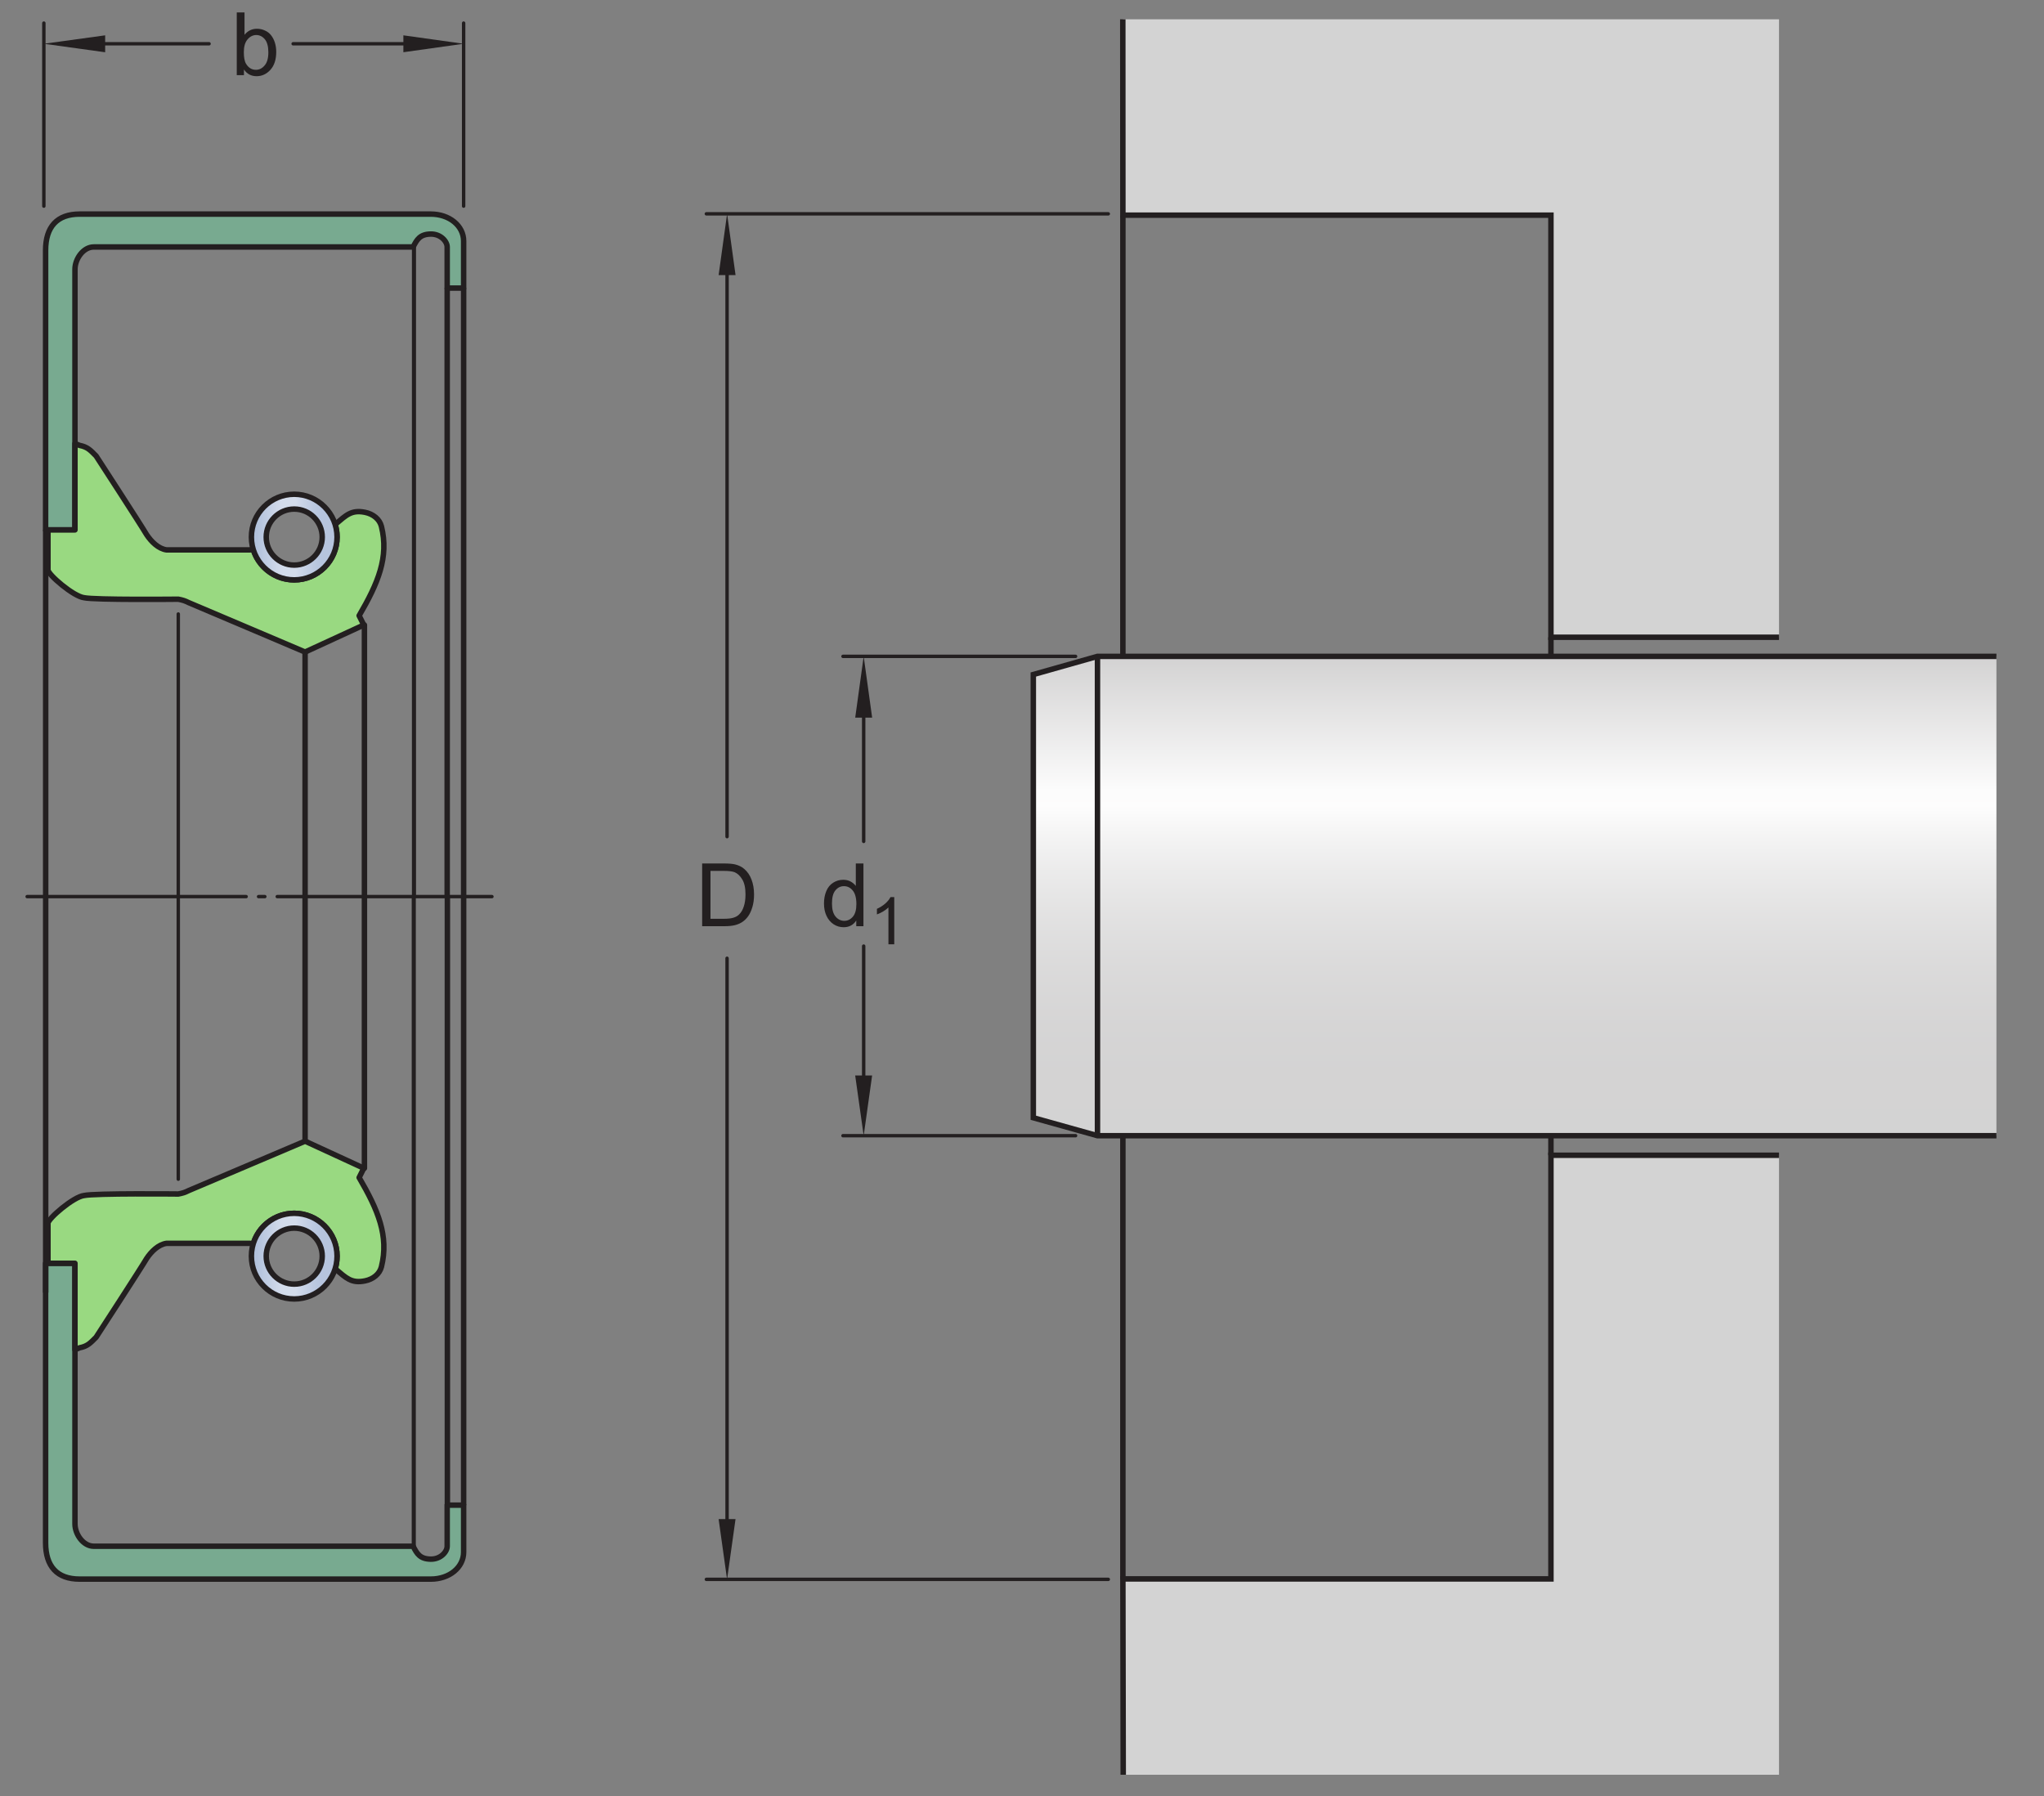 <?xml version="1.0" encoding="UTF-8"?>
<svg xmlns="http://www.w3.org/2000/svg" xmlns:xlink="http://www.w3.org/1999/xlink" width="280pt" height="246.1pt" viewBox="0 0 280 246.1" version="1.1">
  <rect x="0" y="0" width="280" height="246.1" fill="#808080" stroke="none"/>
  <defs>
    <g>
      <symbol overflow="visible" id="glyph0-0">
        <path style="stroke:none;" d="M 1.5 0 L 1.5 -7.5 L 7.5 -7.5 L 7.5 0 Z M 1.688 -0.188 L 7.312 -0.188 L 7.312 -7.312 L 1.688 -7.312 Z M 1.688 -0.188 "></path>
      </symbol>
      <symbol overflow="visible" id="glyph0-1">
        <path style="stroke:none;" d="M 4.828 0 L 4.828 -0.781 C 4.43 -0.164 3.852 0.141 3.094 0.141 C 2.594 0.141 2.133 0.004 1.719 -0.266 C 1.301 -0.547 0.977 -0.93 0.75 -1.422 C 0.52 -1.91 0.406 -2.473 0.406 -3.109 C 0.406 -3.723 0.508 -4.285 0.719 -4.797 C 0.926 -5.305 1.238 -5.691 1.656 -5.953 C 2.07 -6.223 2.535 -6.359 3.047 -6.359 C 3.422 -6.359 3.754 -6.281 4.047 -6.125 C 4.336 -5.969 4.578 -5.766 4.766 -5.516 L 4.766 -8.594 L 5.812 -8.594 L 5.812 0 Z M 1.5 -3.109 C 1.5 -2.305 1.664 -1.707 2 -1.312 C 2.332 -0.926 2.727 -0.734 3.188 -0.734 C 3.645 -0.734 4.035 -0.922 4.359 -1.297 C 4.68 -1.672 4.844 -2.242 4.844 -3.016 C 4.844 -3.867 4.676 -4.492 4.344 -4.891 C 4.02 -5.285 3.617 -5.484 3.141 -5.484 C 2.672 -5.484 2.281 -5.289 1.969 -4.906 C 1.656 -4.531 1.5 -3.93 1.5 -3.109 Z M 1.5 -3.109 "></path>
      </symbol>
      <symbol overflow="visible" id="glyph0-2">
        <path style="stroke:none;" d="M 0.922 0 L 0.922 -8.594 L 3.891 -8.594 C 4.555 -8.594 5.066 -8.551 5.422 -8.469 C 5.91 -8.352 6.328 -8.148 6.672 -7.859 C 7.129 -7.473 7.469 -6.977 7.688 -6.375 C 7.914 -5.781 8.031 -5.102 8.031 -4.344 C 8.031 -3.688 7.953 -3.109 7.797 -2.609 C 7.648 -2.109 7.457 -1.691 7.219 -1.359 C 6.977 -1.023 6.711 -0.766 6.422 -0.578 C 6.141 -0.391 5.801 -0.242 5.406 -0.141 C 5.008 -0.047 4.551 0 4.031 0 Z M 2.062 -1.016 L 3.891 -1.016 C 4.461 -1.016 4.91 -1.066 5.234 -1.172 C 5.555 -1.273 5.812 -1.426 6 -1.625 C 6.27 -1.883 6.477 -2.242 6.625 -2.703 C 6.781 -3.16 6.859 -3.711 6.859 -4.359 C 6.859 -5.254 6.707 -5.941 6.406 -6.422 C 6.113 -6.91 5.758 -7.238 5.344 -7.406 C 5.031 -7.52 4.539 -7.578 3.875 -7.578 L 2.062 -7.578 Z M 2.062 -1.016 "></path>
      </symbol>
      <symbol overflow="visible" id="glyph0-3">
        <path style="stroke:none;" d="M 1.766 0 L 0.781 0 L 0.781 -8.594 L 1.844 -8.594 L 1.844 -5.531 C 2.289 -6.082 2.859 -6.359 3.547 -6.359 C 3.93 -6.359 4.289 -6.281 4.625 -6.125 C 4.969 -5.977 5.25 -5.766 5.469 -5.484 C 5.695 -5.203 5.875 -4.863 6 -4.469 C 6.125 -4.07 6.188 -3.648 6.188 -3.203 C 6.188 -2.141 5.922 -1.316 5.391 -0.734 C 4.859 -0.148 4.227 0.141 3.5 0.141 C 2.758 0.141 2.18 -0.164 1.766 -0.781 Z M 1.75 -3.156 C 1.75 -2.414 1.852 -1.879 2.062 -1.547 C 2.395 -1.004 2.844 -0.734 3.406 -0.734 C 3.863 -0.734 4.258 -0.93 4.594 -1.328 C 4.938 -1.723 5.109 -2.32 5.109 -3.125 C 5.109 -3.938 4.945 -4.535 4.625 -4.922 C 4.301 -5.305 3.91 -5.5 3.453 -5.5 C 2.992 -5.5 2.594 -5.297 2.25 -4.891 C 1.914 -4.492 1.75 -3.914 1.75 -3.156 Z M 1.75 -3.156 "></path>
      </symbol>
      <symbol overflow="visible" id="glyph1-0">
        <path style="stroke:none;" d="M 1.125 0 L 1.125 -5.625 L 5.625 -5.625 L 5.625 0 Z M 1.266 -0.141 L 5.484 -0.141 L 5.484 -5.484 L 1.266 -5.484 Z M 1.266 -0.141 "></path>
      </symbol>
      <symbol overflow="visible" id="glyph1-1">
        <path style="stroke:none;" d="M 3.359 0 L 2.562 0 L 2.562 -5.047 C 2.375 -4.859 2.125 -4.672 1.812 -4.484 C 1.5 -4.305 1.223 -4.176 0.984 -4.094 L 0.984 -4.859 C 1.422 -5.055 1.805 -5.301 2.141 -5.594 C 2.473 -5.895 2.707 -6.188 2.844 -6.469 L 3.359 -6.469 Z M 3.359 0 "></path>
      </symbol>
    </g>
    <clipPath id="clip1">
      <path d="M 149 154 L 248 154 L 248 246.102 L 149 246.102 Z M 149 154 "></path>
    </clipPath>
    <clipPath id="clip2">
      <path d="M 141 89 L 274 89 L 274 156 L 141 156 Z M 141 89 "></path>
    </clipPath>
    <clipPath id="clip3">
      <path d="M 273.484 155.598 L 150.34 155.598 L 141.555 153.141 L 141.555 92.414 L 150.34 89.926 L 273.484 89.926 "></path>
    </clipPath>
    <clipPath id="clip4">
      <path d="M 273.484 155.598 L 150.34 155.598 L 141.555 153.141 L 141.555 92.414 L 150.34 89.926 L 273.484 89.926 "></path>
    </clipPath>
    <linearGradient id="linear0" gradientUnits="userSpaceOnUse" x1="-0" y1="0" x2="1" y2="0" gradientTransform="matrix(0,65.669,65.669,0,207.518,89.927)">
      <stop offset="0" style="stop-color:rgb(82.745%,82.431%,82.509%);stop-opacity:1;"></stop>
      <stop offset="0.004" style="stop-color:rgb(82.971%,82.661%,82.738%);stop-opacity:1;"></stop>
      <stop offset="0.008" style="stop-color:rgb(83.195%,82.89%,82.967%);stop-opacity:1;"></stop>
      <stop offset="0.012" style="stop-color:rgb(83.421%,83.119%,83.194%);stop-opacity:1;"></stop>
      <stop offset="0.016" style="stop-color:rgb(83.644%,83.347%,83.421%);stop-opacity:1;"></stop>
      <stop offset="0.02" style="stop-color:rgb(83.87%,83.575%,83.649%);stop-opacity:1;"></stop>
      <stop offset="0.023" style="stop-color:rgb(84.093%,83.804%,83.876%);stop-opacity:1;"></stop>
      <stop offset="0.027" style="stop-color:rgb(84.319%,84.033%,84.103%);stop-opacity:1;"></stop>
      <stop offset="0.031" style="stop-color:rgb(84.544%,84.262%,84.332%);stop-opacity:1;"></stop>
      <stop offset="0.035" style="stop-color:rgb(84.769%,84.491%,84.561%);stop-opacity:1;"></stop>
      <stop offset="0.039" style="stop-color:rgb(84.993%,84.72%,84.787%);stop-opacity:1;"></stop>
      <stop offset="0.043" style="stop-color:rgb(85.217%,84.949%,85.016%);stop-opacity:1;"></stop>
      <stop offset="0.047" style="stop-color:rgb(85.442%,85.176%,85.242%);stop-opacity:1;"></stop>
      <stop offset="0.051" style="stop-color:rgb(85.666%,85.405%,85.471%);stop-opacity:1;"></stop>
      <stop offset="0.055" style="stop-color:rgb(85.892%,85.635%,85.698%);stop-opacity:1;"></stop>
      <stop offset="0.059" style="stop-color:rgb(86.116%,85.864%,85.927%);stop-opacity:1;"></stop>
      <stop offset="0.062" style="stop-color:rgb(86.34%,86.092%,86.154%);stop-opacity:1;"></stop>
      <stop offset="0.066" style="stop-color:rgb(86.566%,86.32%,86.382%);stop-opacity:1;"></stop>
      <stop offset="0.07" style="stop-color:rgb(86.789%,86.549%,86.609%);stop-opacity:1;"></stop>
      <stop offset="0.074" style="stop-color:rgb(87.015%,86.778%,86.836%);stop-opacity:1;"></stop>
      <stop offset="0.078" style="stop-color:rgb(87.239%,87.007%,87.065%);stop-opacity:1;"></stop>
      <stop offset="0.082" style="stop-color:rgb(87.465%,87.236%,87.294%);stop-opacity:1;"></stop>
      <stop offset="0.086" style="stop-color:rgb(87.689%,87.465%,87.52%);stop-opacity:1;"></stop>
      <stop offset="0.09" style="stop-color:rgb(87.914%,87.694%,87.749%);stop-opacity:1;"></stop>
      <stop offset="0.094" style="stop-color:rgb(88.138%,87.921%,87.975%);stop-opacity:1;"></stop>
      <stop offset="0.098" style="stop-color:rgb(88.362%,88.15%,88.203%);stop-opacity:1;"></stop>
      <stop offset="0.102" style="stop-color:rgb(88.588%,88.38%,88.431%);stop-opacity:1;"></stop>
      <stop offset="0.105" style="stop-color:rgb(88.812%,88.609%,88.66%);stop-opacity:1;"></stop>
      <stop offset="0.109" style="stop-color:rgb(89.037%,88.837%,88.887%);stop-opacity:1;"></stop>
      <stop offset="0.113" style="stop-color:rgb(89.261%,89.066%,89.114%);stop-opacity:1;"></stop>
      <stop offset="0.117" style="stop-color:rgb(89.485%,89.294%,89.342%);stop-opacity:1;"></stop>
      <stop offset="0.121" style="stop-color:rgb(89.711%,89.523%,89.569%);stop-opacity:1;"></stop>
      <stop offset="0.125" style="stop-color:rgb(89.935%,89.752%,89.798%);stop-opacity:1;"></stop>
      <stop offset="0.129" style="stop-color:rgb(90.161%,89.981%,90.025%);stop-opacity:1;"></stop>
      <stop offset="0.133" style="stop-color:rgb(90.384%,90.21%,90.253%);stop-opacity:1;"></stop>
      <stop offset="0.137" style="stop-color:rgb(90.61%,90.439%,90.482%);stop-opacity:1;"></stop>
      <stop offset="0.141" style="stop-color:rgb(90.834%,90.666%,90.707%);stop-opacity:1;"></stop>
      <stop offset="0.145" style="stop-color:rgb(91.058%,90.895%,90.936%);stop-opacity:1;"></stop>
      <stop offset="0.148" style="stop-color:rgb(91.284%,91.125%,91.164%);stop-opacity:1;"></stop>
      <stop offset="0.152" style="stop-color:rgb(91.508%,91.354%,91.393%);stop-opacity:1;"></stop>
      <stop offset="0.156" style="stop-color:rgb(91.733%,91.582%,91.62%);stop-opacity:1;"></stop>
      <stop offset="0.16" style="stop-color:rgb(91.957%,91.811%,91.847%);stop-opacity:1;"></stop>
      <stop offset="0.164" style="stop-color:rgb(92.181%,92.039%,92.075%);stop-opacity:1;"></stop>
      <stop offset="0.168" style="stop-color:rgb(92.406%,92.268%,92.302%);stop-opacity:1;"></stop>
      <stop offset="0.172" style="stop-color:rgb(92.632%,92.497%,92.531%);stop-opacity:1;"></stop>
      <stop offset="0.176" style="stop-color:rgb(92.856%,92.726%,92.758%);stop-opacity:1;"></stop>
      <stop offset="0.18" style="stop-color:rgb(93.08%,92.955%,92.986%);stop-opacity:1;"></stop>
      <stop offset="0.184" style="stop-color:rgb(93.306%,93.184%,93.214%);stop-opacity:1;"></stop>
      <stop offset="0.188" style="stop-color:rgb(93.529%,93.411%,93.44%);stop-opacity:1;"></stop>
      <stop offset="0.191" style="stop-color:rgb(93.755%,93.64%,93.669%);stop-opacity:1;"></stop>
      <stop offset="0.195" style="stop-color:rgb(93.979%,93.871%,93.896%);stop-opacity:1;"></stop>
      <stop offset="0.199" style="stop-color:rgb(94.205%,94.099%,94.125%);stop-opacity:1;"></stop>
      <stop offset="0.203" style="stop-color:rgb(94.429%,94.327%,94.353%);stop-opacity:1;"></stop>
      <stop offset="0.207" style="stop-color:rgb(94.653%,94.556%,94.58%);stop-opacity:1;"></stop>
      <stop offset="0.211" style="stop-color:rgb(94.878%,94.785%,94.807%);stop-opacity:1;"></stop>
      <stop offset="0.215" style="stop-color:rgb(95.102%,95.013%,95.035%);stop-opacity:1;"></stop>
      <stop offset="0.219" style="stop-color:rgb(95.328%,95.242%,95.264%);stop-opacity:1;"></stop>
      <stop offset="0.223" style="stop-color:rgb(95.552%,95.471%,95.491%);stop-opacity:1;"></stop>
      <stop offset="0.227" style="stop-color:rgb(95.776%,95.7%,95.718%);stop-opacity:1;"></stop>
      <stop offset="0.23" style="stop-color:rgb(96.001%,95.929%,95.947%);stop-opacity:1;"></stop>
      <stop offset="0.234" style="stop-color:rgb(96.225%,96.156%,96.173%);stop-opacity:1;"></stop>
      <stop offset="0.238" style="stop-color:rgb(96.451%,96.385%,96.402%);stop-opacity:1;"></stop>
      <stop offset="0.242" style="stop-color:rgb(96.675%,96.616%,96.629%);stop-opacity:1;"></stop>
      <stop offset="0.246" style="stop-color:rgb(96.901%,96.844%,96.858%);stop-opacity:1;"></stop>
      <stop offset="0.25" style="stop-color:rgb(97.124%,97.072%,97.086%);stop-opacity:1;"></stop>
      <stop offset="0.254" style="stop-color:rgb(97.35%,97.301%,97.313%);stop-opacity:1;"></stop>
      <stop offset="0.258" style="stop-color:rgb(97.574%,97.53%,97.54%);stop-opacity:1;"></stop>
      <stop offset="0.262" style="stop-color:rgb(97.798%,97.758%,97.768%);stop-opacity:1;"></stop>
      <stop offset="0.266" style="stop-color:rgb(98.024%,97.987%,97.997%);stop-opacity:1;"></stop>
      <stop offset="0.27" style="stop-color:rgb(98.248%,98.216%,98.224%);stop-opacity:1;"></stop>
      <stop offset="0.273" style="stop-color:rgb(98.473%,98.445%,98.451%);stop-opacity:1;"></stop>
      <stop offset="0.277" style="stop-color:rgb(98.697%,98.674%,98.68%);stop-opacity:1;"></stop>
      <stop offset="0.281" style="stop-color:rgb(98.921%,98.901%,98.906%);stop-opacity:1;"></stop>
      <stop offset="0.312" style="stop-color:rgb(99.077%,99.06%,99.063%);stop-opacity:1;"></stop>
      <stop offset="0.316" style="stop-color:rgb(98.997%,98.979%,98.984%);stop-opacity:1;"></stop>
      <stop offset="0.32" style="stop-color:rgb(98.763%,98.741%,98.746%);stop-opacity:1;"></stop>
      <stop offset="0.324" style="stop-color:rgb(98.532%,98.506%,98.512%);stop-opacity:1;"></stop>
      <stop offset="0.328" style="stop-color:rgb(98.302%,98.271%,98.279%);stop-opacity:1;"></stop>
      <stop offset="0.332" style="stop-color:rgb(98.076%,98.041%,98.05%);stop-opacity:1;"></stop>
      <stop offset="0.336" style="stop-color:rgb(97.85%,97.81%,97.82%);stop-opacity:1;"></stop>
      <stop offset="0.34" style="stop-color:rgb(97.627%,97.585%,97.595%);stop-opacity:1;"></stop>
      <stop offset="0.344" style="stop-color:rgb(97.404%,97.357%,97.369%);stop-opacity:1;"></stop>
      <stop offset="0.348" style="stop-color:rgb(97.186%,97.134%,97.148%);stop-opacity:1;"></stop>
      <stop offset="0.352" style="stop-color:rgb(96.968%,96.913%,96.927%);stop-opacity:1;"></stop>
      <stop offset="0.355" style="stop-color:rgb(96.753%,96.693%,96.709%);stop-opacity:1;"></stop>
      <stop offset="0.359" style="stop-color:rgb(96.538%,96.475%,96.49%);stop-opacity:1;"></stop>
      <stop offset="0.363" style="stop-color:rgb(96.329%,96.263%,96.278%);stop-opacity:1;"></stop>
      <stop offset="0.367" style="stop-color:rgb(96.118%,96.048%,96.065%);stop-opacity:1;"></stop>
      <stop offset="0.371" style="stop-color:rgb(95.912%,95.837%,95.856%);stop-opacity:1;"></stop>
      <stop offset="0.375" style="stop-color:rgb(95.705%,95.627%,95.647%);stop-opacity:1;"></stop>
      <stop offset="0.379" style="stop-color:rgb(95.503%,95.421%,95.441%);stop-opacity:1;"></stop>
      <stop offset="0.383" style="stop-color:rgb(95.3%,95.215%,95.236%);stop-opacity:1;"></stop>
      <stop offset="0.387" style="stop-color:rgb(95.1%,95.012%,95.033%);stop-opacity:1;"></stop>
      <stop offset="0.391" style="stop-color:rgb(94.902%,94.809%,94.832%);stop-opacity:1;"></stop>
      <stop offset="0.395" style="stop-color:rgb(94.707%,94.611%,94.635%);stop-opacity:1;"></stop>
      <stop offset="0.398" style="stop-color:rgb(94.513%,94.412%,94.438%);stop-opacity:1;"></stop>
      <stop offset="0.402" style="stop-color:rgb(94.322%,94.218%,94.244%);stop-opacity:1;"></stop>
      <stop offset="0.406" style="stop-color:rgb(94.131%,94.025%,94.051%);stop-opacity:1;"></stop>
      <stop offset="0.41" style="stop-color:rgb(93.944%,93.834%,93.861%);stop-opacity:1;"></stop>
      <stop offset="0.414" style="stop-color:rgb(93.756%,93.642%,93.671%);stop-opacity:1;"></stop>
      <stop offset="0.418" style="stop-color:rgb(93.573%,93.456%,93.484%);stop-opacity:1;"></stop>
      <stop offset="0.422" style="stop-color:rgb(93.388%,93.268%,93.298%);stop-opacity:1;"></stop>
      <stop offset="0.426" style="stop-color:rgb(93.21%,93.086%,93.117%);stop-opacity:1;"></stop>
      <stop offset="0.43" style="stop-color:rgb(93.03%,92.902%,92.934%);stop-opacity:1;"></stop>
      <stop offset="0.434" style="stop-color:rgb(92.854%,92.725%,92.757%);stop-opacity:1;"></stop>
      <stop offset="0.438" style="stop-color:rgb(92.677%,92.545%,92.578%);stop-opacity:1;"></stop>
      <stop offset="0.441" style="stop-color:rgb(92.505%,92.369%,92.403%);stop-opacity:1;"></stop>
      <stop offset="0.445" style="stop-color:rgb(92.332%,92.194%,92.227%);stop-opacity:1;"></stop>
      <stop offset="0.453" style="stop-color:rgb(92.165%,92.021%,92.056%);stop-opacity:1;"></stop>
      <stop offset="0.461" style="stop-color:rgb(91.83%,91.682%,91.719%);stop-opacity:1;"></stop>
      <stop offset="0.469" style="stop-color:rgb(91.504%,91.35%,91.388%);stop-opacity:1;"></stop>
      <stop offset="0.477" style="stop-color:rgb(91.185%,91.025%,91.064%);stop-opacity:1;"></stop>
      <stop offset="0.484" style="stop-color:rgb(90.872%,90.707%,90.749%);stop-opacity:1;"></stop>
      <stop offset="0.492" style="stop-color:rgb(90.567%,90.396%,90.439%);stop-opacity:1;"></stop>
      <stop offset="0.5" style="stop-color:rgb(90.268%,90.091%,90.135%);stop-opacity:1;"></stop>
      <stop offset="0.508" style="stop-color:rgb(89.978%,89.795%,89.841%);stop-opacity:1;"></stop>
      <stop offset="0.516" style="stop-color:rgb(89.694%,89.507%,89.554%);stop-opacity:1;"></stop>
      <stop offset="0.523" style="stop-color:rgb(89.417%,89.224%,89.272%);stop-opacity:1;"></stop>
      <stop offset="0.531" style="stop-color:rgb(89.146%,88.95%,88.998%);stop-opacity:1;"></stop>
      <stop offset="0.539" style="stop-color:rgb(88.882%,88.68%,88.73%);stop-opacity:1;"></stop>
      <stop offset="0.547" style="stop-color:rgb(88.626%,88.419%,88.47%);stop-opacity:1;"></stop>
      <stop offset="0.555" style="stop-color:rgb(88.374%,88.162%,88.216%);stop-opacity:1;"></stop>
      <stop offset="0.562" style="stop-color:rgb(88.13%,87.915%,87.968%);stop-opacity:1;"></stop>
      <stop offset="0.57" style="stop-color:rgb(87.892%,87.672%,87.727%);stop-opacity:1;"></stop>
      <stop offset="0.578" style="stop-color:rgb(87.662%,87.437%,87.494%);stop-opacity:1;"></stop>
      <stop offset="0.586" style="stop-color:rgb(87.437%,87.209%,87.265%);stop-opacity:1;"></stop>
      <stop offset="0.594" style="stop-color:rgb(87.219%,86.987%,87.045%);stop-opacity:1;"></stop>
      <stop offset="0.602" style="stop-color:rgb(87.009%,86.772%,86.83%);stop-opacity:1;"></stop>
      <stop offset="0.609" style="stop-color:rgb(86.801%,86.562%,86.621%);stop-opacity:1;"></stop>
      <stop offset="0.617" style="stop-color:rgb(86.603%,86.359%,86.42%);stop-opacity:1;"></stop>
      <stop offset="0.625" style="stop-color:rgb(86.409%,86.162%,86.223%);stop-opacity:1;"></stop>
      <stop offset="0.633" style="stop-color:rgb(86.221%,85.97%,86.032%);stop-opacity:1;"></stop>
      <stop offset="0.641" style="stop-color:rgb(86.04%,85.785%,85.847%);stop-opacity:1;"></stop>
      <stop offset="0.648" style="stop-color:rgb(85.863%,85.605%,85.669%);stop-opacity:1;"></stop>
      <stop offset="0.656" style="stop-color:rgb(85.693%,85.432%,85.497%);stop-opacity:1;"></stop>
      <stop offset="0.672" style="stop-color:rgb(85.451%,85.185%,85.252%);stop-opacity:1;"></stop>
      <stop offset="0.688" style="stop-color:rgb(85.144%,84.874%,84.941%);stop-opacity:1;"></stop>
      <stop offset="0.703" style="stop-color:rgb(84.86%,84.584%,84.653%);stop-opacity:1;"></stop>
      <stop offset="0.719" style="stop-color:rgb(84.596%,84.315%,84.386%);stop-opacity:1;"></stop>
      <stop offset="0.734" style="stop-color:rgb(84.354%,84.07%,84.14%);stop-opacity:1;"></stop>
      <stop offset="0.75" style="stop-color:rgb(84.132%,83.844%,83.916%);stop-opacity:1;"></stop>
      <stop offset="0.766" style="stop-color:rgb(83.931%,83.638%,83.71%);stop-opacity:1;"></stop>
      <stop offset="0.781" style="stop-color:rgb(83.748%,83.452%,83.525%);stop-opacity:1;"></stop>
      <stop offset="0.812" style="stop-color:rgb(83.513%,83.212%,83.287%);stop-opacity:1;"></stop>
      <stop offset="0.844" style="stop-color:rgb(83.25%,82.947%,83.022%);stop-opacity:1;"></stop>
      <stop offset="0.875" style="stop-color:rgb(83.052%,82.744%,82.82%);stop-opacity:1;"></stop>
      <stop offset="1" style="stop-color:rgb(82.857%,82.545%,82.623%);stop-opacity:1;"></stop>
    </linearGradient>
    <clipPath id="clip5">
      <path d="M 34 67 L 47 67 L 47 80 L 34 80 Z M 34 67 "></path>
    </clipPath>
    <clipPath id="clip6">
      <path d="M 34.438 73.582 C 34.438 76.816 37.07 79.449 40.305 79.449 C 43.539 79.449 46.172 76.816 46.172 73.582 C 46.172 70.348 43.539 67.715 40.305 67.715 C 37.07 67.715 34.438 70.348 34.438 73.582 M 36.469 73.582 C 36.469 71.469 38.191 69.746 40.305 69.746 C 42.422 69.746 44.141 71.469 44.141 73.582 C 44.141 75.695 42.422 77.422 40.305 77.422 C 38.191 77.422 36.469 75.695 36.469 73.582 "></path>
    </clipPath>
    <clipPath id="clip7">
      <path d="M 34.438 73.582 C 34.438 76.816 37.07 79.449 40.305 79.449 C 43.539 79.449 46.172 76.816 46.172 73.582 C 46.172 70.348 43.539 67.715 40.305 67.715 C 37.07 67.715 34.438 70.348 34.438 73.582 M 36.469 73.582 C 36.469 71.469 38.191 69.746 40.305 69.746 C 42.422 69.746 44.141 71.469 44.141 73.582 C 44.141 75.695 42.422 77.422 40.305 77.422 C 38.191 77.422 36.469 75.695 36.469 73.582 "></path>
    </clipPath>
    <linearGradient id="linear1" gradientUnits="userSpaceOnUse" x1="0" y1="0" x2="1" y2="0" gradientTransform="matrix(11.734,0,0,11.734,34.438,73.581)">
      <stop offset="0" style="stop-color:rgb(67.532%,74.046%,85.048%);stop-opacity:1;"></stop>
      <stop offset="0.008" style="stop-color:rgb(67.702%,74.178%,85.129%);stop-opacity:1;"></stop>
      <stop offset="0.016" style="stop-color:rgb(68.037%,74.437%,85.289%);stop-opacity:1;"></stop>
      <stop offset="0.023" style="stop-color:rgb(68.373%,74.698%,85.449%);stop-opacity:1;"></stop>
      <stop offset="0.031" style="stop-color:rgb(68.707%,74.959%,85.611%);stop-opacity:1;"></stop>
      <stop offset="0.039" style="stop-color:rgb(69.044%,75.221%,85.771%);stop-opacity:1;"></stop>
      <stop offset="0.047" style="stop-color:rgb(69.383%,75.485%,85.933%);stop-opacity:1;"></stop>
      <stop offset="0.055" style="stop-color:rgb(69.719%,75.749%,86.095%);stop-opacity:1;"></stop>
      <stop offset="0.062" style="stop-color:rgb(70.059%,76.013%,86.255%);stop-opacity:1;"></stop>
      <stop offset="0.07" style="stop-color:rgb(70.398%,76.276%,86.417%);stop-opacity:1;"></stop>
      <stop offset="0.078" style="stop-color:rgb(70.737%,76.541%,86.578%);stop-opacity:1;"></stop>
      <stop offset="0.086" style="stop-color:rgb(71.077%,76.808%,86.74%);stop-opacity:1;"></stop>
      <stop offset="0.094" style="stop-color:rgb(71.416%,77.072%,86.9%);stop-opacity:1;"></stop>
      <stop offset="0.102" style="stop-color:rgb(71.758%,77.341%,87.062%);stop-opacity:1;"></stop>
      <stop offset="0.109" style="stop-color:rgb(72.099%,77.608%,87.224%);stop-opacity:1;"></stop>
      <stop offset="0.117" style="stop-color:rgb(72.443%,77.878%,87.387%);stop-opacity:1;"></stop>
      <stop offset="0.125" style="stop-color:rgb(72.786%,78.145%,87.547%);stop-opacity:1;"></stop>
      <stop offset="0.133" style="stop-color:rgb(73.128%,78.415%,87.711%);stop-opacity:1;"></stop>
      <stop offset="0.141" style="stop-color:rgb(73.474%,78.685%,87.874%);stop-opacity:1;"></stop>
      <stop offset="0.148" style="stop-color:rgb(73.817%,78.955%,88.034%);stop-opacity:1;"></stop>
      <stop offset="0.156" style="stop-color:rgb(74.162%,79.227%,88.197%);stop-opacity:1;"></stop>
      <stop offset="0.164" style="stop-color:rgb(74.507%,79.497%,88.359%);stop-opacity:1;"></stop>
      <stop offset="0.172" style="stop-color:rgb(74.852%,79.77%,88.522%);stop-opacity:1;"></stop>
      <stop offset="0.18" style="stop-color:rgb(75.198%,80.043%,88.686%);stop-opacity:1;"></stop>
      <stop offset="0.188" style="stop-color:rgb(75.545%,80.315%,88.847%);stop-opacity:1;"></stop>
      <stop offset="0.195" style="stop-color:rgb(75.891%,80.589%,89.011%);stop-opacity:1;"></stop>
      <stop offset="0.203" style="stop-color:rgb(76.237%,80.862%,89.172%);stop-opacity:1;"></stop>
      <stop offset="0.211" style="stop-color:rgb(76.585%,81.137%,89.336%);stop-opacity:1;"></stop>
      <stop offset="0.219" style="stop-color:rgb(76.933%,81.412%,89.499%);stop-opacity:1;"></stop>
      <stop offset="0.227" style="stop-color:rgb(77.283%,81.688%,89.661%);stop-opacity:1;"></stop>
      <stop offset="0.234" style="stop-color:rgb(77.632%,81.964%,89.825%);stop-opacity:1;"></stop>
      <stop offset="0.242" style="stop-color:rgb(77.98%,82.24%,89.987%);stop-opacity:1;"></stop>
      <stop offset="0.25" style="stop-color:rgb(78.328%,82.516%,90.15%);stop-opacity:1;"></stop>
      <stop offset="0.258" style="stop-color:rgb(78.677%,82.793%,90.312%);stop-opacity:1;"></stop>
      <stop offset="0.266" style="stop-color:rgb(79.027%,83.069%,90.474%);stop-opacity:1;"></stop>
      <stop offset="0.273" style="stop-color:rgb(79.376%,83.347%,90.636%);stop-opacity:1;"></stop>
      <stop offset="0.281" style="stop-color:rgb(79.727%,83.624%,90.799%);stop-opacity:1;"></stop>
      <stop offset="0.289" style="stop-color:rgb(80.075%,83.9%,90.961%);stop-opacity:1;"></stop>
      <stop offset="0.297" style="stop-color:rgb(80.426%,84.18%,91.122%);stop-opacity:1;"></stop>
      <stop offset="0.305" style="stop-color:rgb(80.775%,84.457%,91.286%);stop-opacity:1;"></stop>
      <stop offset="0.312" style="stop-color:rgb(81.123%,84.737%,91.446%);stop-opacity:1;"></stop>
      <stop offset="0.32" style="stop-color:rgb(81.47%,85.013%,91.608%);stop-opacity:1;"></stop>
      <stop offset="0.328" style="stop-color:rgb(81.818%,85.291%,91.768%);stop-opacity:1;"></stop>
      <stop offset="0.336" style="stop-color:rgb(82.164%,85.565%,91.928%);stop-opacity:1;"></stop>
      <stop offset="0.344" style="stop-color:rgb(82.509%,85.84%,92.087%);stop-opacity:1;"></stop>
      <stop offset="0.375" style="stop-color:rgb(82.846%,86.11%,92.242%);stop-opacity:1;"></stop>
      <stop offset="0.5" style="stop-color:rgb(83.014%,86.243%,92.319%);stop-opacity:1;"></stop>
      <stop offset="0.516" style="stop-color:rgb(82.944%,86.186%,92.287%);stop-opacity:1;"></stop>
      <stop offset="0.523" style="stop-color:rgb(82.674%,85.971%,92.162%);stop-opacity:1;"></stop>
      <stop offset="0.531" style="stop-color:rgb(82.272%,85.652%,91.978%);stop-opacity:1;"></stop>
      <stop offset="0.539" style="stop-color:rgb(81.879%,85.336%,91.795%);stop-opacity:1;"></stop>
      <stop offset="0.547" style="stop-color:rgb(81.487%,85.025%,91.615%);stop-opacity:1;"></stop>
      <stop offset="0.555" style="stop-color:rgb(81.1%,84.717%,91.435%);stop-opacity:1;"></stop>
      <stop offset="0.562" style="stop-color:rgb(80.717%,84.412%,91.258%);stop-opacity:1;"></stop>
      <stop offset="0.57" style="stop-color:rgb(80.338%,84.111%,91.083%);stop-opacity:1;"></stop>
      <stop offset="0.578" style="stop-color:rgb(79.962%,83.812%,90.909%);stop-opacity:1;"></stop>
      <stop offset="0.586" style="stop-color:rgb(79.591%,83.517%,90.736%);stop-opacity:1;"></stop>
      <stop offset="0.594" style="stop-color:rgb(79.224%,83.226%,90.565%);stop-opacity:1;"></stop>
      <stop offset="0.602" style="stop-color:rgb(78.86%,82.938%,90.398%);stop-opacity:1;"></stop>
      <stop offset="0.609" style="stop-color:rgb(78.503%,82.654%,90.231%);stop-opacity:1;"></stop>
      <stop offset="0.617" style="stop-color:rgb(78.149%,82.375%,90.067%);stop-opacity:1;"></stop>
      <stop offset="0.625" style="stop-color:rgb(77.8%,82.098%,89.903%);stop-opacity:1;"></stop>
      <stop offset="0.633" style="stop-color:rgb(77.455%,81.824%,89.742%);stop-opacity:1;"></stop>
      <stop offset="0.641" style="stop-color:rgb(77.115%,81.555%,89.583%);stop-opacity:1;"></stop>
      <stop offset="0.648" style="stop-color:rgb(76.779%,81.291%,89.427%);stop-opacity:1;"></stop>
      <stop offset="0.656" style="stop-color:rgb(76.45%,81.03%,89.273%);stop-opacity:1;"></stop>
      <stop offset="0.664" style="stop-color:rgb(76.123%,80.772%,89.119%);stop-opacity:1;"></stop>
      <stop offset="0.672" style="stop-color:rgb(75.804%,80.521%,88.969%);stop-opacity:1;"></stop>
      <stop offset="0.68" style="stop-color:rgb(75.488%,80.27%,88.821%);stop-opacity:1;"></stop>
      <stop offset="0.688" style="stop-color:rgb(75.179%,80.026%,88.676%);stop-opacity:1;"></stop>
      <stop offset="0.695" style="stop-color:rgb(74.873%,79.787%,88.533%);stop-opacity:1;"></stop>
      <stop offset="0.703" style="stop-color:rgb(74.576%,79.553%,88.393%);stop-opacity:1;"></stop>
      <stop offset="0.711" style="stop-color:rgb(74.283%,79.321%,88.255%);stop-opacity:1;"></stop>
      <stop offset="0.719" style="stop-color:rgb(73.997%,79.097%,88.121%);stop-opacity:1;"></stop>
      <stop offset="0.727" style="stop-color:rgb(73.718%,78.877%,87.988%);stop-opacity:1;"></stop>
      <stop offset="0.734" style="stop-color:rgb(73.445%,78.664%,87.86%);stop-opacity:1;"></stop>
      <stop offset="0.742" style="stop-color:rgb(73.18%,78.455%,87.735%);stop-opacity:1;"></stop>
      <stop offset="0.75" style="stop-color:rgb(72.923%,78.255%,87.613%);stop-opacity:1;"></stop>
      <stop offset="0.758" style="stop-color:rgb(72.675%,78.059%,87.497%);stop-opacity:1;"></stop>
      <stop offset="0.766" style="stop-color:rgb(72.435%,77.87%,87.383%);stop-opacity:1;"></stop>
      <stop offset="0.781" style="stop-color:rgb(72.101%,77.609%,87.225%);stop-opacity:1;"></stop>
      <stop offset="0.797" style="stop-color:rgb(71.696%,77.293%,87.033%);stop-opacity:1;"></stop>
      <stop offset="0.812" style="stop-color:rgb(71.387%,77.049%,86.887%);stop-opacity:1;"></stop>
      <stop offset="0.875" style="stop-color:rgb(71.263%,76.953%,86.827%);stop-opacity:1;"></stop>
      <stop offset="1" style="stop-color:rgb(71.263%,76.953%,86.827%);stop-opacity:1;"></stop>
    </linearGradient>
    <clipPath id="clip8">
      <path d="M 34 166 L 47 166 L 47 178 L 34 178 Z M 34 166 "></path>
    </clipPath>
    <clipPath id="clip9">
      <path d="M 34.438 172.098 C 34.438 175.336 37.07 177.969 40.305 177.969 C 43.539 177.969 46.172 175.336 46.172 172.098 C 46.172 168.863 43.539 166.23 40.305 166.23 C 37.07 166.23 34.438 168.863 34.438 172.098 M 36.469 172.098 C 36.469 169.984 38.191 168.262 40.305 168.262 C 42.422 168.262 44.141 169.984 44.141 172.098 C 44.141 174.215 42.422 175.934 40.305 175.934 C 38.191 175.934 36.469 174.215 36.469 172.098 "></path>
    </clipPath>
    <clipPath id="clip10">
      <path d="M 34.438 172.098 C 34.438 175.336 37.07 177.969 40.305 177.969 C 43.539 177.969 46.172 175.336 46.172 172.098 C 46.172 168.863 43.539 166.23 40.305 166.23 C 37.07 166.23 34.438 168.863 34.438 172.098 M 36.469 172.098 C 36.469 169.984 38.191 168.262 40.305 168.262 C 42.422 168.262 44.141 169.984 44.141 172.098 C 44.141 174.215 42.422 175.934 40.305 175.934 C 38.191 175.934 36.469 174.215 36.469 172.098 "></path>
    </clipPath>
    <linearGradient id="linear2" gradientUnits="userSpaceOnUse" x1="0" y1="0" x2="1" y2="0" gradientTransform="matrix(11.734,0,0,11.734,34.438,172.099)">
      <stop offset="0" style="stop-color:rgb(67.532%,74.046%,85.048%);stop-opacity:1;"></stop>
      <stop offset="0.008" style="stop-color:rgb(67.702%,74.178%,85.129%);stop-opacity:1;"></stop>
      <stop offset="0.016" style="stop-color:rgb(68.037%,74.437%,85.289%);stop-opacity:1;"></stop>
      <stop offset="0.023" style="stop-color:rgb(68.373%,74.698%,85.449%);stop-opacity:1;"></stop>
      <stop offset="0.031" style="stop-color:rgb(68.707%,74.959%,85.611%);stop-opacity:1;"></stop>
      <stop offset="0.039" style="stop-color:rgb(69.044%,75.221%,85.771%);stop-opacity:1;"></stop>
      <stop offset="0.047" style="stop-color:rgb(69.383%,75.485%,85.933%);stop-opacity:1;"></stop>
      <stop offset="0.055" style="stop-color:rgb(69.719%,75.749%,86.095%);stop-opacity:1;"></stop>
      <stop offset="0.062" style="stop-color:rgb(70.059%,76.013%,86.255%);stop-opacity:1;"></stop>
      <stop offset="0.07" style="stop-color:rgb(70.398%,76.276%,86.417%);stop-opacity:1;"></stop>
      <stop offset="0.078" style="stop-color:rgb(70.737%,76.541%,86.578%);stop-opacity:1;"></stop>
      <stop offset="0.086" style="stop-color:rgb(71.077%,76.808%,86.74%);stop-opacity:1;"></stop>
      <stop offset="0.094" style="stop-color:rgb(71.416%,77.072%,86.9%);stop-opacity:1;"></stop>
      <stop offset="0.102" style="stop-color:rgb(71.758%,77.341%,87.062%);stop-opacity:1;"></stop>
      <stop offset="0.109" style="stop-color:rgb(72.099%,77.608%,87.224%);stop-opacity:1;"></stop>
      <stop offset="0.117" style="stop-color:rgb(72.443%,77.878%,87.387%);stop-opacity:1;"></stop>
      <stop offset="0.125" style="stop-color:rgb(72.786%,78.145%,87.547%);stop-opacity:1;"></stop>
      <stop offset="0.133" style="stop-color:rgb(73.128%,78.415%,87.711%);stop-opacity:1;"></stop>
      <stop offset="0.141" style="stop-color:rgb(73.474%,78.685%,87.874%);stop-opacity:1;"></stop>
      <stop offset="0.148" style="stop-color:rgb(73.817%,78.955%,88.034%);stop-opacity:1;"></stop>
      <stop offset="0.156" style="stop-color:rgb(74.162%,79.227%,88.197%);stop-opacity:1;"></stop>
      <stop offset="0.164" style="stop-color:rgb(74.507%,79.497%,88.359%);stop-opacity:1;"></stop>
      <stop offset="0.172" style="stop-color:rgb(74.852%,79.77%,88.522%);stop-opacity:1;"></stop>
      <stop offset="0.18" style="stop-color:rgb(75.198%,80.043%,88.686%);stop-opacity:1;"></stop>
      <stop offset="0.188" style="stop-color:rgb(75.545%,80.315%,88.847%);stop-opacity:1;"></stop>
      <stop offset="0.195" style="stop-color:rgb(75.891%,80.589%,89.011%);stop-opacity:1;"></stop>
      <stop offset="0.203" style="stop-color:rgb(76.237%,80.862%,89.172%);stop-opacity:1;"></stop>
      <stop offset="0.211" style="stop-color:rgb(76.585%,81.137%,89.336%);stop-opacity:1;"></stop>
      <stop offset="0.219" style="stop-color:rgb(76.933%,81.412%,89.499%);stop-opacity:1;"></stop>
      <stop offset="0.227" style="stop-color:rgb(77.283%,81.688%,89.661%);stop-opacity:1;"></stop>
      <stop offset="0.234" style="stop-color:rgb(77.632%,81.964%,89.825%);stop-opacity:1;"></stop>
      <stop offset="0.242" style="stop-color:rgb(77.98%,82.24%,89.987%);stop-opacity:1;"></stop>
      <stop offset="0.25" style="stop-color:rgb(78.328%,82.516%,90.15%);stop-opacity:1;"></stop>
      <stop offset="0.258" style="stop-color:rgb(78.677%,82.793%,90.312%);stop-opacity:1;"></stop>
      <stop offset="0.266" style="stop-color:rgb(79.027%,83.069%,90.474%);stop-opacity:1;"></stop>
      <stop offset="0.273" style="stop-color:rgb(79.376%,83.347%,90.636%);stop-opacity:1;"></stop>
      <stop offset="0.281" style="stop-color:rgb(79.727%,83.624%,90.799%);stop-opacity:1;"></stop>
      <stop offset="0.289" style="stop-color:rgb(80.075%,83.9%,90.961%);stop-opacity:1;"></stop>
      <stop offset="0.297" style="stop-color:rgb(80.426%,84.18%,91.122%);stop-opacity:1;"></stop>
      <stop offset="0.305" style="stop-color:rgb(80.775%,84.457%,91.286%);stop-opacity:1;"></stop>
      <stop offset="0.312" style="stop-color:rgb(81.123%,84.737%,91.446%);stop-opacity:1;"></stop>
      <stop offset="0.32" style="stop-color:rgb(81.47%,85.013%,91.608%);stop-opacity:1;"></stop>
      <stop offset="0.328" style="stop-color:rgb(81.818%,85.291%,91.768%);stop-opacity:1;"></stop>
      <stop offset="0.336" style="stop-color:rgb(82.164%,85.565%,91.928%);stop-opacity:1;"></stop>
      <stop offset="0.344" style="stop-color:rgb(82.509%,85.84%,92.087%);stop-opacity:1;"></stop>
      <stop offset="0.375" style="stop-color:rgb(82.846%,86.11%,92.242%);stop-opacity:1;"></stop>
      <stop offset="0.5" style="stop-color:rgb(83.014%,86.243%,92.319%);stop-opacity:1;"></stop>
      <stop offset="0.516" style="stop-color:rgb(82.944%,86.186%,92.287%);stop-opacity:1;"></stop>
      <stop offset="0.523" style="stop-color:rgb(82.674%,85.971%,92.162%);stop-opacity:1;"></stop>
      <stop offset="0.531" style="stop-color:rgb(82.272%,85.652%,91.978%);stop-opacity:1;"></stop>
      <stop offset="0.539" style="stop-color:rgb(81.879%,85.336%,91.795%);stop-opacity:1;"></stop>
      <stop offset="0.547" style="stop-color:rgb(81.487%,85.025%,91.615%);stop-opacity:1;"></stop>
      <stop offset="0.555" style="stop-color:rgb(81.1%,84.717%,91.435%);stop-opacity:1;"></stop>
      <stop offset="0.562" style="stop-color:rgb(80.717%,84.412%,91.258%);stop-opacity:1;"></stop>
      <stop offset="0.57" style="stop-color:rgb(80.338%,84.111%,91.083%);stop-opacity:1;"></stop>
      <stop offset="0.578" style="stop-color:rgb(79.962%,83.812%,90.909%);stop-opacity:1;"></stop>
      <stop offset="0.586" style="stop-color:rgb(79.591%,83.517%,90.736%);stop-opacity:1;"></stop>
      <stop offset="0.594" style="stop-color:rgb(79.224%,83.226%,90.565%);stop-opacity:1;"></stop>
      <stop offset="0.602" style="stop-color:rgb(78.86%,82.938%,90.398%);stop-opacity:1;"></stop>
      <stop offset="0.609" style="stop-color:rgb(78.503%,82.654%,90.231%);stop-opacity:1;"></stop>
      <stop offset="0.617" style="stop-color:rgb(78.149%,82.375%,90.067%);stop-opacity:1;"></stop>
      <stop offset="0.625" style="stop-color:rgb(77.8%,82.098%,89.903%);stop-opacity:1;"></stop>
      <stop offset="0.633" style="stop-color:rgb(77.455%,81.824%,89.742%);stop-opacity:1;"></stop>
      <stop offset="0.641" style="stop-color:rgb(77.115%,81.555%,89.583%);stop-opacity:1;"></stop>
      <stop offset="0.648" style="stop-color:rgb(76.779%,81.291%,89.427%);stop-opacity:1;"></stop>
      <stop offset="0.656" style="stop-color:rgb(76.45%,81.03%,89.273%);stop-opacity:1;"></stop>
      <stop offset="0.664" style="stop-color:rgb(76.123%,80.772%,89.119%);stop-opacity:1;"></stop>
      <stop offset="0.672" style="stop-color:rgb(75.804%,80.521%,88.969%);stop-opacity:1;"></stop>
      <stop offset="0.68" style="stop-color:rgb(75.488%,80.27%,88.821%);stop-opacity:1;"></stop>
      <stop offset="0.688" style="stop-color:rgb(75.179%,80.026%,88.676%);stop-opacity:1;"></stop>
      <stop offset="0.695" style="stop-color:rgb(74.873%,79.787%,88.533%);stop-opacity:1;"></stop>
      <stop offset="0.703" style="stop-color:rgb(74.576%,79.553%,88.393%);stop-opacity:1;"></stop>
      <stop offset="0.711" style="stop-color:rgb(74.283%,79.321%,88.255%);stop-opacity:1;"></stop>
      <stop offset="0.719" style="stop-color:rgb(73.997%,79.097%,88.121%);stop-opacity:1;"></stop>
      <stop offset="0.727" style="stop-color:rgb(73.718%,78.877%,87.988%);stop-opacity:1;"></stop>
      <stop offset="0.734" style="stop-color:rgb(73.445%,78.664%,87.86%);stop-opacity:1;"></stop>
      <stop offset="0.742" style="stop-color:rgb(73.18%,78.455%,87.735%);stop-opacity:1;"></stop>
      <stop offset="0.75" style="stop-color:rgb(72.923%,78.255%,87.613%);stop-opacity:1;"></stop>
      <stop offset="0.758" style="stop-color:rgb(72.675%,78.059%,87.497%);stop-opacity:1;"></stop>
      <stop offset="0.766" style="stop-color:rgb(72.435%,77.87%,87.383%);stop-opacity:1;"></stop>
      <stop offset="0.781" style="stop-color:rgb(72.101%,77.609%,87.225%);stop-opacity:1;"></stop>
      <stop offset="0.797" style="stop-color:rgb(71.696%,77.293%,87.033%);stop-opacity:1;"></stop>
      <stop offset="0.812" style="stop-color:rgb(71.387%,77.049%,86.887%);stop-opacity:1;"></stop>
      <stop offset="0.875" style="stop-color:rgb(71.263%,76.953%,86.827%);stop-opacity:1;"></stop>
      <stop offset="1" style="stop-color:rgb(71.263%,76.953%,86.827%);stop-opacity:1;"></stop>
    </linearGradient>
  </defs>
  <g id="surface1">
    <path style="fill:none;stroke-width:7.48;stroke-linecap:butt;stroke-linejoin:miter;stroke:rgb(13.73%,12.16%,12.549%);stroke-opacity:1;stroke-miterlimit:1;" d="M 2124.57 1587.914 L 2124.57 878.188 " transform="matrix(0.1,0,0,-0.1,0,246.1)"></path>
    <path style="fill:none;stroke-width:7.48;stroke-linecap:butt;stroke-linejoin:miter;stroke:rgb(13.73%,12.16%,12.549%);stroke-opacity:1;stroke-miterlimit:1;" d="M 1538.203 2165.688 L 1538.203 297.25 " transform="matrix(0.1,0,0,-0.1,0,246.1)"></path>
    <path style=" stroke:none;fill-rule:nonzero;fill:rgb(82.751%,82.437%,82.515%);fill-opacity:1;" d="M 153.84 2.645 L 243.699 2.645 L 243.699 87.309 L 212.457 87.309 L 212.457 29.477 L 153.82 29.477 "></path>
    <path style=" stroke:none;fill-rule:nonzero;fill:rgb(82.751%,82.437%,82.515%);fill-opacity:1;" d="M 153.82 216.32 L 212.457 216.32 L 212.457 158.281 L 243.699 158.281 L 243.699 243.152 L 153.867 243.152 "></path>
    <path style="fill:none;stroke-width:7.48;stroke-linecap:butt;stroke-linejoin:miter;stroke:rgb(13.73%,12.16%,12.549%);stroke-opacity:1;stroke-miterlimit:3.864;" d="M 2436.992 1587.914 L 2124.57 1587.914 L 2124.57 2166.234 L 1538.203 2166.234 L 1538.086 2434.555 " transform="matrix(0.1,0,0,-0.1,0,246.1)"></path>
    <g clip-path="url(#clip1)" clip-rule="nonzero">
      <path style="fill:none;stroke-width:7.48;stroke-linecap:butt;stroke-linejoin:miter;stroke:rgb(13.73%,12.16%,12.549%);stroke-opacity:1;stroke-miterlimit:3.864;" d="M 1538.672 29.477 L 1538.203 297.797 L 2124.57 297.797 L 2124.57 878.188 L 2436.992 878.188 " transform="matrix(0.1,0,0,-0.1,0,246.1)"></path>
    </g>
    <g clip-path="url(#clip2)" clip-rule="nonzero">
      <g clip-path="url(#clip3)" clip-rule="nonzero">
        <g clip-path="url(#clip4)" clip-rule="nonzero">
          <path style=" stroke:none;fill-rule:nonzero;fill:url(#linear0);" d="M 141.555 89.926 L 273.484 89.926 L 273.484 155.598 L 141.555 155.598 Z M 141.555 89.926 "></path>
        </g>
      </g>
    </g>
    <path style="fill:none;stroke-width:7.48;stroke-linecap:butt;stroke-linejoin:miter;stroke:rgb(13.73%,12.16%,12.549%);stroke-opacity:1;stroke-miterlimit:3.864;" d="M 2734.844 905.023 L 1503.398 905.023 L 1415.508 929.594 L 1415.508 1536.859 L 1503.398 1561.742 L 2734.844 1561.742 " transform="matrix(0.1,0,0,-0.1,0,246.1)"></path>
    <path style="fill:none;stroke-width:7.48;stroke-linecap:butt;stroke-linejoin:miter;stroke:rgb(13.73%,12.16%,12.549%);stroke-opacity:1;stroke-miterlimit:3.864;" d="M 1503.398 1561.742 L 1503.398 905.023 " transform="matrix(0.1,0,0,-0.1,0,246.1)"></path>
    <g style="fill:rgb(13.73%,12.16%,12.549%);fill-opacity:1;">
      <use xlink:href="#glyph0-1" x="112.468" y="126.895"></use>
    </g>
    <g style="fill:rgb(13.73%,12.16%,12.549%);fill-opacity:1;">
      <use xlink:href="#glyph1-1" x="119.142" y="129.375"></use>
    </g>
    <path style="fill:none;stroke-width:4.68;stroke-linecap:round;stroke-linejoin:miter;stroke:rgb(13.73%,12.16%,12.549%);stroke-opacity:1;stroke-miterlimit:1;" d="M 1473.398 1561.742 L 1154.766 1561.742 " transform="matrix(0.1,0,0,-0.1,0,246.1)"></path>
    <path style="fill:none;stroke-width:4.68;stroke-linecap:round;stroke-linejoin:miter;stroke:rgb(13.73%,12.16%,12.549%);stroke-opacity:1;stroke-miterlimit:1;" d="M 1183.125 1499.008 L 1183.125 1308.227 " transform="matrix(0.1,0,0,-0.1,0,246.1)"></path>
    <path style=" stroke:none;fill-rule:nonzero;fill:rgb(13.73%,12.16%,12.549%);fill-opacity:1;" d="M 119.473 98.324 L 118.312 89.93 L 117.152 98.324 "></path>
    <path style="fill:none;stroke-width:4.68;stroke-linecap:round;stroke-linejoin:miter;stroke:rgb(13.73%,12.16%,12.549%);stroke-opacity:1;stroke-miterlimit:1;" d="M 1473.398 905.023 L 1154.766 905.023 " transform="matrix(0.1,0,0,-0.1,0,246.1)"></path>
    <path style="fill:none;stroke-width:4.68;stroke-linecap:round;stroke-linejoin:miter;stroke:rgb(13.73%,12.16%,12.549%);stroke-opacity:1;stroke-miterlimit:1;" d="M 1183.125 1164.789 L 1183.125 966.43 " transform="matrix(0.1,0,0,-0.1,0,246.1)"></path>
    <path style=" stroke:none;fill-rule:nonzero;fill:rgb(13.73%,12.16%,12.549%);fill-opacity:1;" d="M 117.148 147.344 L 118.312 155.598 L 119.469 147.344 "></path>
    <g style="fill:rgb(13.73%,12.16%,12.549%);fill-opacity:1;">
      <use xlink:href="#glyph0-2" x="95.264" y="126.895"></use>
    </g>
    <path style="fill:none;stroke-width:4.68;stroke-linecap:round;stroke-linejoin:miter;stroke:rgb(13.73%,12.16%,12.549%);stroke-opacity:1;stroke-miterlimit:1;" d="M 1518.203 2168.031 L 967.617 2168.031 " transform="matrix(0.1,0,0,-0.1,0,246.1)"></path>
    <path style="fill:none;stroke-width:4.68;stroke-linecap:round;stroke-linejoin:miter;stroke:rgb(13.73%,12.16%,12.549%);stroke-opacity:1;stroke-miterlimit:1;" d="M 995.977 2105.336 L 995.977 1314.75 " transform="matrix(0.1,0,0,-0.1,0,246.1)"></path>
    <path style=" stroke:none;fill-rule:nonzero;fill:rgb(13.73%,12.16%,12.549%);fill-opacity:1;" d="M 100.762 37.695 L 99.602 29.297 L 98.441 37.695 "></path>
    <path style="fill:none;stroke-width:4.68;stroke-linecap:round;stroke-linejoin:miter;stroke:rgb(13.73%,12.16%,12.549%);stroke-opacity:1;stroke-miterlimit:1;" d="M 1518.203 297.172 L 967.617 297.172 " transform="matrix(0.1,0,0,-0.1,0,246.1)"></path>
    <path style="fill:none;stroke-width:4.68;stroke-linecap:round;stroke-linejoin:miter;stroke:rgb(13.73%,12.16%,12.549%);stroke-opacity:1;stroke-miterlimit:1;" d="M 995.977 1148.109 L 995.977 358.578 " transform="matrix(0.1,0,0,-0.1,0,246.1)"></path>
    <path style=" stroke:none;fill-rule:nonzero;fill:rgb(13.73%,12.16%,12.549%);fill-opacity:1;" d="M 98.441 208.129 L 99.598 216.383 L 100.758 208.129 "></path>
    <path style="fill:none;stroke-width:4.68;stroke-linecap:round;stroke-linejoin:miter;stroke:rgb(13.73%,12.16%,12.549%);stroke-opacity:1;stroke-dasharray:300,17,8.6,17;stroke-miterlimit:4;" d="M 37.188 1232.602 L 673.867 1232.602 " transform="matrix(0.1,0,0,-0.1,0,246.1)"></path>
    <g style="fill:rgb(13.73%,12.16%,12.549%);fill-opacity:1;">
      <use xlink:href="#glyph0-3" x="31.652" y="10.299"></use>
    </g>
    <path style="fill:none;stroke-width:4.68;stroke-linecap:round;stroke-linejoin:miter;stroke:rgb(13.73%,12.16%,12.549%);stroke-opacity:1;stroke-miterlimit:1;" d="M 60.078 2178.578 L 60.078 2429.359 " transform="matrix(0.1,0,0,-0.1,0,246.1)"></path>
    <path style="fill:none;stroke-width:4.68;stroke-linecap:round;stroke-linejoin:miter;stroke:rgb(13.73%,12.16%,12.549%);stroke-opacity:1;stroke-miterlimit:1;" d="M 122.812 2401.039 L 286.367 2401.039 " transform="matrix(0.1,0,0,-0.1,0,246.1)"></path>
    <path style=" stroke:none;fill-rule:nonzero;fill:rgb(13.73%,12.16%,12.549%);fill-opacity:1;" d="M 14.406 7.16 L 6.008 5.996 L 14.406 4.84 "></path>
    <path style="fill:none;stroke-width:4.68;stroke-linecap:round;stroke-linejoin:miter;stroke:rgb(13.73%,12.16%,12.549%);stroke-opacity:1;stroke-miterlimit:1;" d="M 635.117 2178.578 L 635.117 2429.359 " transform="matrix(0.1,0,0,-0.1,0,246.1)"></path>
    <path style="fill:none;stroke-width:4.68;stroke-linecap:round;stroke-linejoin:miter;stroke:rgb(13.73%,12.16%,12.549%);stroke-opacity:1;stroke-miterlimit:1;" d="M 401.562 2401.039 L 573.711 2401.039 " transform="matrix(0.1,0,0,-0.1,0,246.1)"></path>
    <path style=" stroke:none;fill-rule:nonzero;fill:rgb(13.73%,12.16%,12.549%);fill-opacity:1;" d="M 55.258 4.84 L 63.512 5.996 L 55.258 7.156 "></path>
    <path style=" stroke:none;fill-rule:evenodd;fill:rgb(46.944%,66.789%,56.308%);fill-opacity:1;" d="M 59.008 32.066 C 57.531 32.086 57.113 32.812 56.594 33.836 L 12.844 33.836 C 11.402 33.836 10.27 35.477 10.27 36.895 L 10.27 72.602 L 6.246 72.602 L 6.246 34.316 C 6.246 31.078 7.812 29.332 10.91 29.332 L 59.008 29.332 C 61.57 29.332 63.512 30.941 63.512 33.031 L 63.512 39.469 L 61.258 39.469 L 61.258 33.836 C 61.258 33.098 60.395 32.051 59.008 32.066 "></path>
    <path style="fill:none;stroke-width:7.48;stroke-linecap:round;stroke-linejoin:round;stroke:rgb(13.73%,12.16%,12.549%);stroke-opacity:1;stroke-miterlimit:2.613;" d="M 590.078 2140.336 C 575.312 2140.141 571.133 2132.875 565.938 2122.641 L 128.438 2122.641 C 114.023 2122.641 102.695 2106.234 102.695 2092.055 L 102.695 1734.984 L 62.461 1734.984 L 62.461 2117.836 C 62.461 2150.219 78.125 2167.68 109.102 2167.68 L 590.078 2167.68 C 615.703 2167.68 635.117 2151.586 635.117 2130.688 L 635.117 2066.312 L 612.578 2066.312 L 612.578 2122.641 C 612.578 2130.023 603.945 2140.492 590.078 2140.336 Z M 590.078 2140.336 " transform="matrix(0.1,0,0,-0.1,0,246.1)"></path>
    <path style=" stroke:none;fill-rule:evenodd;fill:rgb(60.011%,84.85%,50.705%);fill-opacity:1;" d="M 10.27 60.766 L 10.91 61.023 C 12.016 61.242 12.387 61.691 13.164 62.469 C 13.164 62.469 19.438 72.121 20.082 73.246 C 20.723 74.211 21.688 75.18 22.816 75.34 L 34.238 75.34 L 34.668 75.207 C 35.375 77.656 37.637 79.449 40.305 79.449 C 43.539 79.449 46.172 76.816 46.172 73.582 C 46.172 72.969 46.078 72.375 45.902 71.82 L 45.977 71.801 C 47.414 70.602 48.121 69.812 50 70.191 C 51.113 70.414 52.004 71.133 52.25 72.121 C 53.297 76.348 51.785 79.906 49.195 84.348 L 49.836 85.629 L 41.793 89.332 L 33.832 85.949 L 25.871 82.574 C 25.312 82.297 25.016 82.211 24.422 82.094 C 24.422 82.094 12.965 82.215 11.52 81.891 C 10.074 81.727 6.57 78.719 6.57 78.074 L 6.57 72.602 L 10.27 72.602 "></path>
    <path style="fill:none;stroke-width:7.48;stroke-linecap:round;stroke-linejoin:round;stroke:rgb(13.73%,12.16%,12.549%);stroke-opacity:1;stroke-miterlimit:2.613;" d="M 102.695 1853.344 L 109.102 1850.766 C 120.156 1848.578 123.867 1844.086 131.641 1836.312 C 131.641 1836.312 194.375 1739.789 200.82 1728.539 C 207.227 1718.891 216.875 1709.203 228.164 1707.602 L 342.383 1707.602 L 346.68 1708.93 C 353.75 1684.438 376.367 1666.508 403.047 1666.508 C 435.391 1666.508 461.719 1692.836 461.719 1725.18 C 461.719 1731.312 460.781 1737.25 459.023 1742.797 L 459.766 1742.992 C 474.141 1754.984 481.211 1762.875 500 1759.086 C 511.133 1756.859 520.039 1749.672 522.5 1739.789 C 532.969 1697.523 517.852 1661.938 491.953 1617.523 L 498.359 1604.711 L 417.93 1567.68 L 338.32 1601.508 L 258.711 1635.258 C 253.125 1638.031 250.156 1638.891 244.219 1640.062 C 244.219 1640.062 129.648 1638.852 115.195 1642.094 C 100.742 1643.734 65.703 1673.812 65.703 1680.258 L 65.703 1734.984 L 102.695 1734.984 Z M 102.695 1853.344 " transform="matrix(0.1,0,0,-0.1,0,246.1)"></path>
    <g clip-path="url(#clip5)" clip-rule="nonzero">
      <g clip-path="url(#clip6)" clip-rule="nonzero">
        <g clip-path="url(#clip7)" clip-rule="nonzero">
          <path style=" stroke:none;fill-rule:nonzero;fill:url(#linear1);" d="M 34.438 67.715 L 34.438 79.449 L 46.172 79.449 L 46.172 67.715 Z M 34.438 67.715 "></path>
        </g>
      </g>
    </g>
    <path style="fill:none;stroke-width:7.48;stroke-linecap:round;stroke-linejoin:round;stroke:rgb(13.73%,12.16%,12.549%);stroke-opacity:1;stroke-miterlimit:2.613;" d="M 403.047 1686.781 C 424.219 1686.781 441.406 1704.047 441.406 1725.18 C 441.406 1746.312 424.219 1763.539 403.047 1763.539 C 381.914 1763.539 364.688 1746.312 364.688 1725.18 C 364.688 1704.047 381.914 1686.781 403.047 1686.781 Z M 403.047 1666.508 C 435.391 1666.508 461.719 1692.836 461.719 1725.18 C 461.719 1757.523 435.391 1783.852 403.047 1783.852 C 370.703 1783.852 344.375 1757.523 344.375 1725.18 C 344.375 1692.836 370.703 1666.508 403.047 1666.508 Z M 403.047 1666.508 " transform="matrix(0.1,0,0,-0.1,0,246.1)"></path>
    <path style=" stroke:none;fill-rule:evenodd;fill:rgb(46.944%,66.789%,56.308%);fill-opacity:1;" d="M 59.008 213.613 C 57.531 213.594 57.113 212.871 56.594 211.844 L 12.844 211.844 C 11.402 211.844 10.27 210.207 10.27 208.789 L 10.27 173.078 L 6.246 173.078 L 6.246 211.363 C 6.246 214.602 7.812 216.348 10.91 216.348 L 59.008 216.348 C 61.57 216.348 63.512 214.738 63.512 212.648 L 63.512 206.215 L 61.258 206.215 L 61.258 211.844 C 61.258 212.582 60.395 213.629 59.008 213.613 "></path>
    <path style="fill:none;stroke-width:7.48;stroke-linecap:round;stroke-linejoin:round;stroke:rgb(13.73%,12.16%,12.549%);stroke-opacity:1;stroke-miterlimit:2.613;" d="M 590.078 324.867 C 575.312 325.062 571.133 332.289 565.938 342.562 L 128.438 342.562 C 114.023 342.562 102.695 358.93 102.695 373.109 L 102.695 730.219 L 62.461 730.219 L 62.461 347.367 C 62.461 314.984 78.125 297.523 109.102 297.523 L 590.078 297.523 C 615.703 297.523 635.117 313.617 635.117 334.516 L 635.117 398.852 L 612.578 398.852 L 612.578 342.562 C 612.578 335.18 603.945 324.711 590.078 324.867 Z M 590.078 324.867 " transform="matrix(0.1,0,0,-0.1,0,246.1)"></path>
    <path style=" stroke:none;fill-rule:evenodd;fill:rgb(60.011%,84.85%,50.705%);fill-opacity:1;" d="M 10.27 184.918 L 10.91 184.656 C 12.016 184.438 12.387 183.988 13.164 183.211 C 13.164 183.211 19.438 173.559 20.082 172.434 C 20.723 171.469 21.688 170.504 22.816 170.344 L 34.238 170.344 L 34.668 170.473 C 35.375 168.023 37.637 166.23 40.305 166.23 C 43.539 166.23 46.172 168.863 46.172 172.098 C 46.172 172.711 46.078 173.305 45.902 173.859 L 45.977 173.883 C 47.414 175.078 48.121 175.871 50 175.488 C 51.113 175.266 52.004 174.547 52.25 173.559 C 53.297 169.336 51.785 165.777 49.195 161.336 L 49.836 160.051 L 41.793 156.348 L 33.832 159.73 L 25.871 163.105 C 25.312 163.387 25.016 163.473 24.422 163.586 C 24.422 163.586 12.965 163.469 11.52 163.793 C 10.074 163.953 6.57 166.961 6.57 167.605 L 6.57 173.078 L 10.27 173.078 "></path>
    <path style="fill:none;stroke-width:7.48;stroke-linecap:round;stroke-linejoin:round;stroke:rgb(13.73%,12.16%,12.549%);stroke-opacity:1;stroke-miterlimit:2.613;" d="M 102.695 611.82 L 109.102 614.438 C 120.156 616.625 123.867 621.117 131.641 628.891 C 131.641 628.891 194.375 725.414 200.82 736.664 C 207.227 746.312 216.875 755.961 228.164 757.562 L 342.383 757.562 L 346.68 756.273 C 353.75 780.766 376.367 798.695 403.047 798.695 C 435.391 798.695 461.719 772.367 461.719 740.023 C 461.719 733.891 460.781 727.953 459.023 722.406 L 459.766 722.172 C 474.141 710.219 481.211 702.289 500 706.117 C 511.133 708.344 520.039 715.531 522.5 725.414 C 532.969 767.641 517.852 803.227 491.953 847.641 L 498.359 860.492 L 417.93 897.523 L 338.32 863.695 L 258.711 829.945 C 253.125 827.133 250.156 826.273 244.219 825.141 C 244.219 825.141 129.648 826.312 115.195 823.07 C 100.742 821.469 65.703 791.391 65.703 784.945 L 65.703 730.219 L 102.695 730.219 Z M 102.695 611.82 " transform="matrix(0.1,0,0,-0.1,0,246.1)"></path>
    <g clip-path="url(#clip8)" clip-rule="nonzero">
      <g clip-path="url(#clip9)" clip-rule="nonzero">
        <g clip-path="url(#clip10)" clip-rule="nonzero">
          <path style=" stroke:none;fill-rule:nonzero;fill:url(#linear2);" d="M 34.438 166.23 L 34.438 177.969 L 46.172 177.969 L 46.172 166.23 Z M 34.438 166.23 "></path>
        </g>
      </g>
    </g>
    <path style="fill:none;stroke-width:7.48;stroke-linecap:round;stroke-linejoin:round;stroke:rgb(13.73%,12.16%,12.549%);stroke-opacity:1;stroke-miterlimit:2.613;" d="M 403.047 778.383 C 381.914 778.383 364.688 761.156 364.688 740.023 C 364.688 718.852 381.914 701.664 403.047 701.664 C 424.219 701.664 441.406 718.852 441.406 740.023 C 441.406 761.156 424.219 778.383 403.047 778.383 Z M 403.047 798.695 C 370.703 798.695 344.375 772.367 344.375 740.023 C 344.375 707.641 370.703 681.312 403.047 681.312 C 435.391 681.312 461.719 707.641 461.719 740.023 C 461.719 772.367 435.391 798.695 403.047 798.695 Z M 403.047 798.695 " transform="matrix(0.1,0,0,-0.1,0,246.1)"></path>
    <path style="fill:none;stroke-width:7.48;stroke-linecap:butt;stroke-linejoin:miter;stroke:rgb(13.73%,12.16%,12.549%);stroke-opacity:1;stroke-miterlimit:2.613;" d="M 62.578 1734.984 L 62.578 689.984 " transform="matrix(0.1,0,0,-0.1,0,246.1)"></path>
    <path style="fill:none;stroke-width:4.68;stroke-linecap:round;stroke-linejoin:miter;stroke:rgb(13.73%,12.16%,12.549%);stroke-opacity:1;stroke-miterlimit:2.613;" d="M 244.219 1619.789 L 244.219 1232.602 " transform="matrix(0.1,0,0,-0.1,0,246.1)"></path>
    <path style="fill:none;stroke-width:7.48;stroke-linecap:butt;stroke-linejoin:miter;stroke:rgb(13.73%,12.16%,12.549%);stroke-opacity:1;stroke-miterlimit:2.613;" d="M 417.93 1567.68 L 417.93 1232.602 " transform="matrix(0.1,0,0,-0.1,0,246.1)"></path>
    <path style="fill:none;stroke-width:7.48;stroke-linecap:round;stroke-linejoin:miter;stroke:rgb(13.73%,12.16%,12.549%);stroke-opacity:1;stroke-miterlimit:2.613;" d="M 499.219 1604.711 L 499.219 860.492 " transform="matrix(0.1,0,0,-0.1,0,246.1)"></path>
    <path style="fill:none;stroke-width:7.48;stroke-linecap:butt;stroke-linejoin:miter;stroke:rgb(13.73%,12.16%,12.549%);stroke-opacity:1;stroke-miterlimit:2.613;" d="M 612.578 2066.312 L 612.578 1232.602 " transform="matrix(0.1,0,0,-0.1,0,246.1)"></path>
    <path style="fill:none;stroke-width:5.61;stroke-linecap:butt;stroke-linejoin:miter;stroke:rgb(13.73%,12.16%,12.549%);stroke-opacity:1;stroke-miterlimit:2.613;" d="M 567.07 2122.641 L 567.07 1232.602 " transform="matrix(0.1,0,0,-0.1,0,246.1)"></path>
    <path style="fill:none;stroke-width:7.48;stroke-linecap:butt;stroke-linejoin:miter;stroke:rgb(13.73%,12.16%,12.549%);stroke-opacity:1;stroke-miterlimit:2.613;" d="M 635.117 2066.312 L 635.117 1232.602 " transform="matrix(0.1,0,0,-0.1,0,246.1)"></path>
    <path style="fill:none;stroke-width:4.68;stroke-linecap:round;stroke-linejoin:miter;stroke:rgb(13.73%,12.16%,12.549%);stroke-opacity:1;stroke-miterlimit:2.613;" d="M 244.219 845.414 L 244.219 1232.602 " transform="matrix(0.1,0,0,-0.1,0,246.1)"></path>
    <path style="fill:none;stroke-width:7.48;stroke-linecap:butt;stroke-linejoin:miter;stroke:rgb(13.73%,12.16%,12.549%);stroke-opacity:1;stroke-miterlimit:2.613;" d="M 417.93 897.523 L 417.93 1232.602 " transform="matrix(0.1,0,0,-0.1,0,246.1)"></path>
    <path style="fill:none;stroke-width:7.48;stroke-linecap:butt;stroke-linejoin:miter;stroke:rgb(13.73%,12.16%,12.549%);stroke-opacity:1;stroke-miterlimit:2.613;" d="M 612.852 398.852 L 612.852 1232.602 " transform="matrix(0.1,0,0,-0.1,0,246.1)"></path>
    <path style="fill:none;stroke-width:5.61;stroke-linecap:butt;stroke-linejoin:miter;stroke:rgb(13.73%,12.16%,12.549%);stroke-opacity:1;stroke-miterlimit:2.613;" d="M 566.797 342.523 L 566.797 1232.602 " transform="matrix(0.1,0,0,-0.1,0,246.1)"></path>
    <path style="fill:none;stroke-width:7.48;stroke-linecap:butt;stroke-linejoin:miter;stroke:rgb(13.73%,12.16%,12.549%);stroke-opacity:1;stroke-miterlimit:2.613;" d="M 635.117 398.852 L 635.117 1232.602 " transform="matrix(0.1,0,0,-0.1,0,246.1)"></path>
  </g>
</svg>
